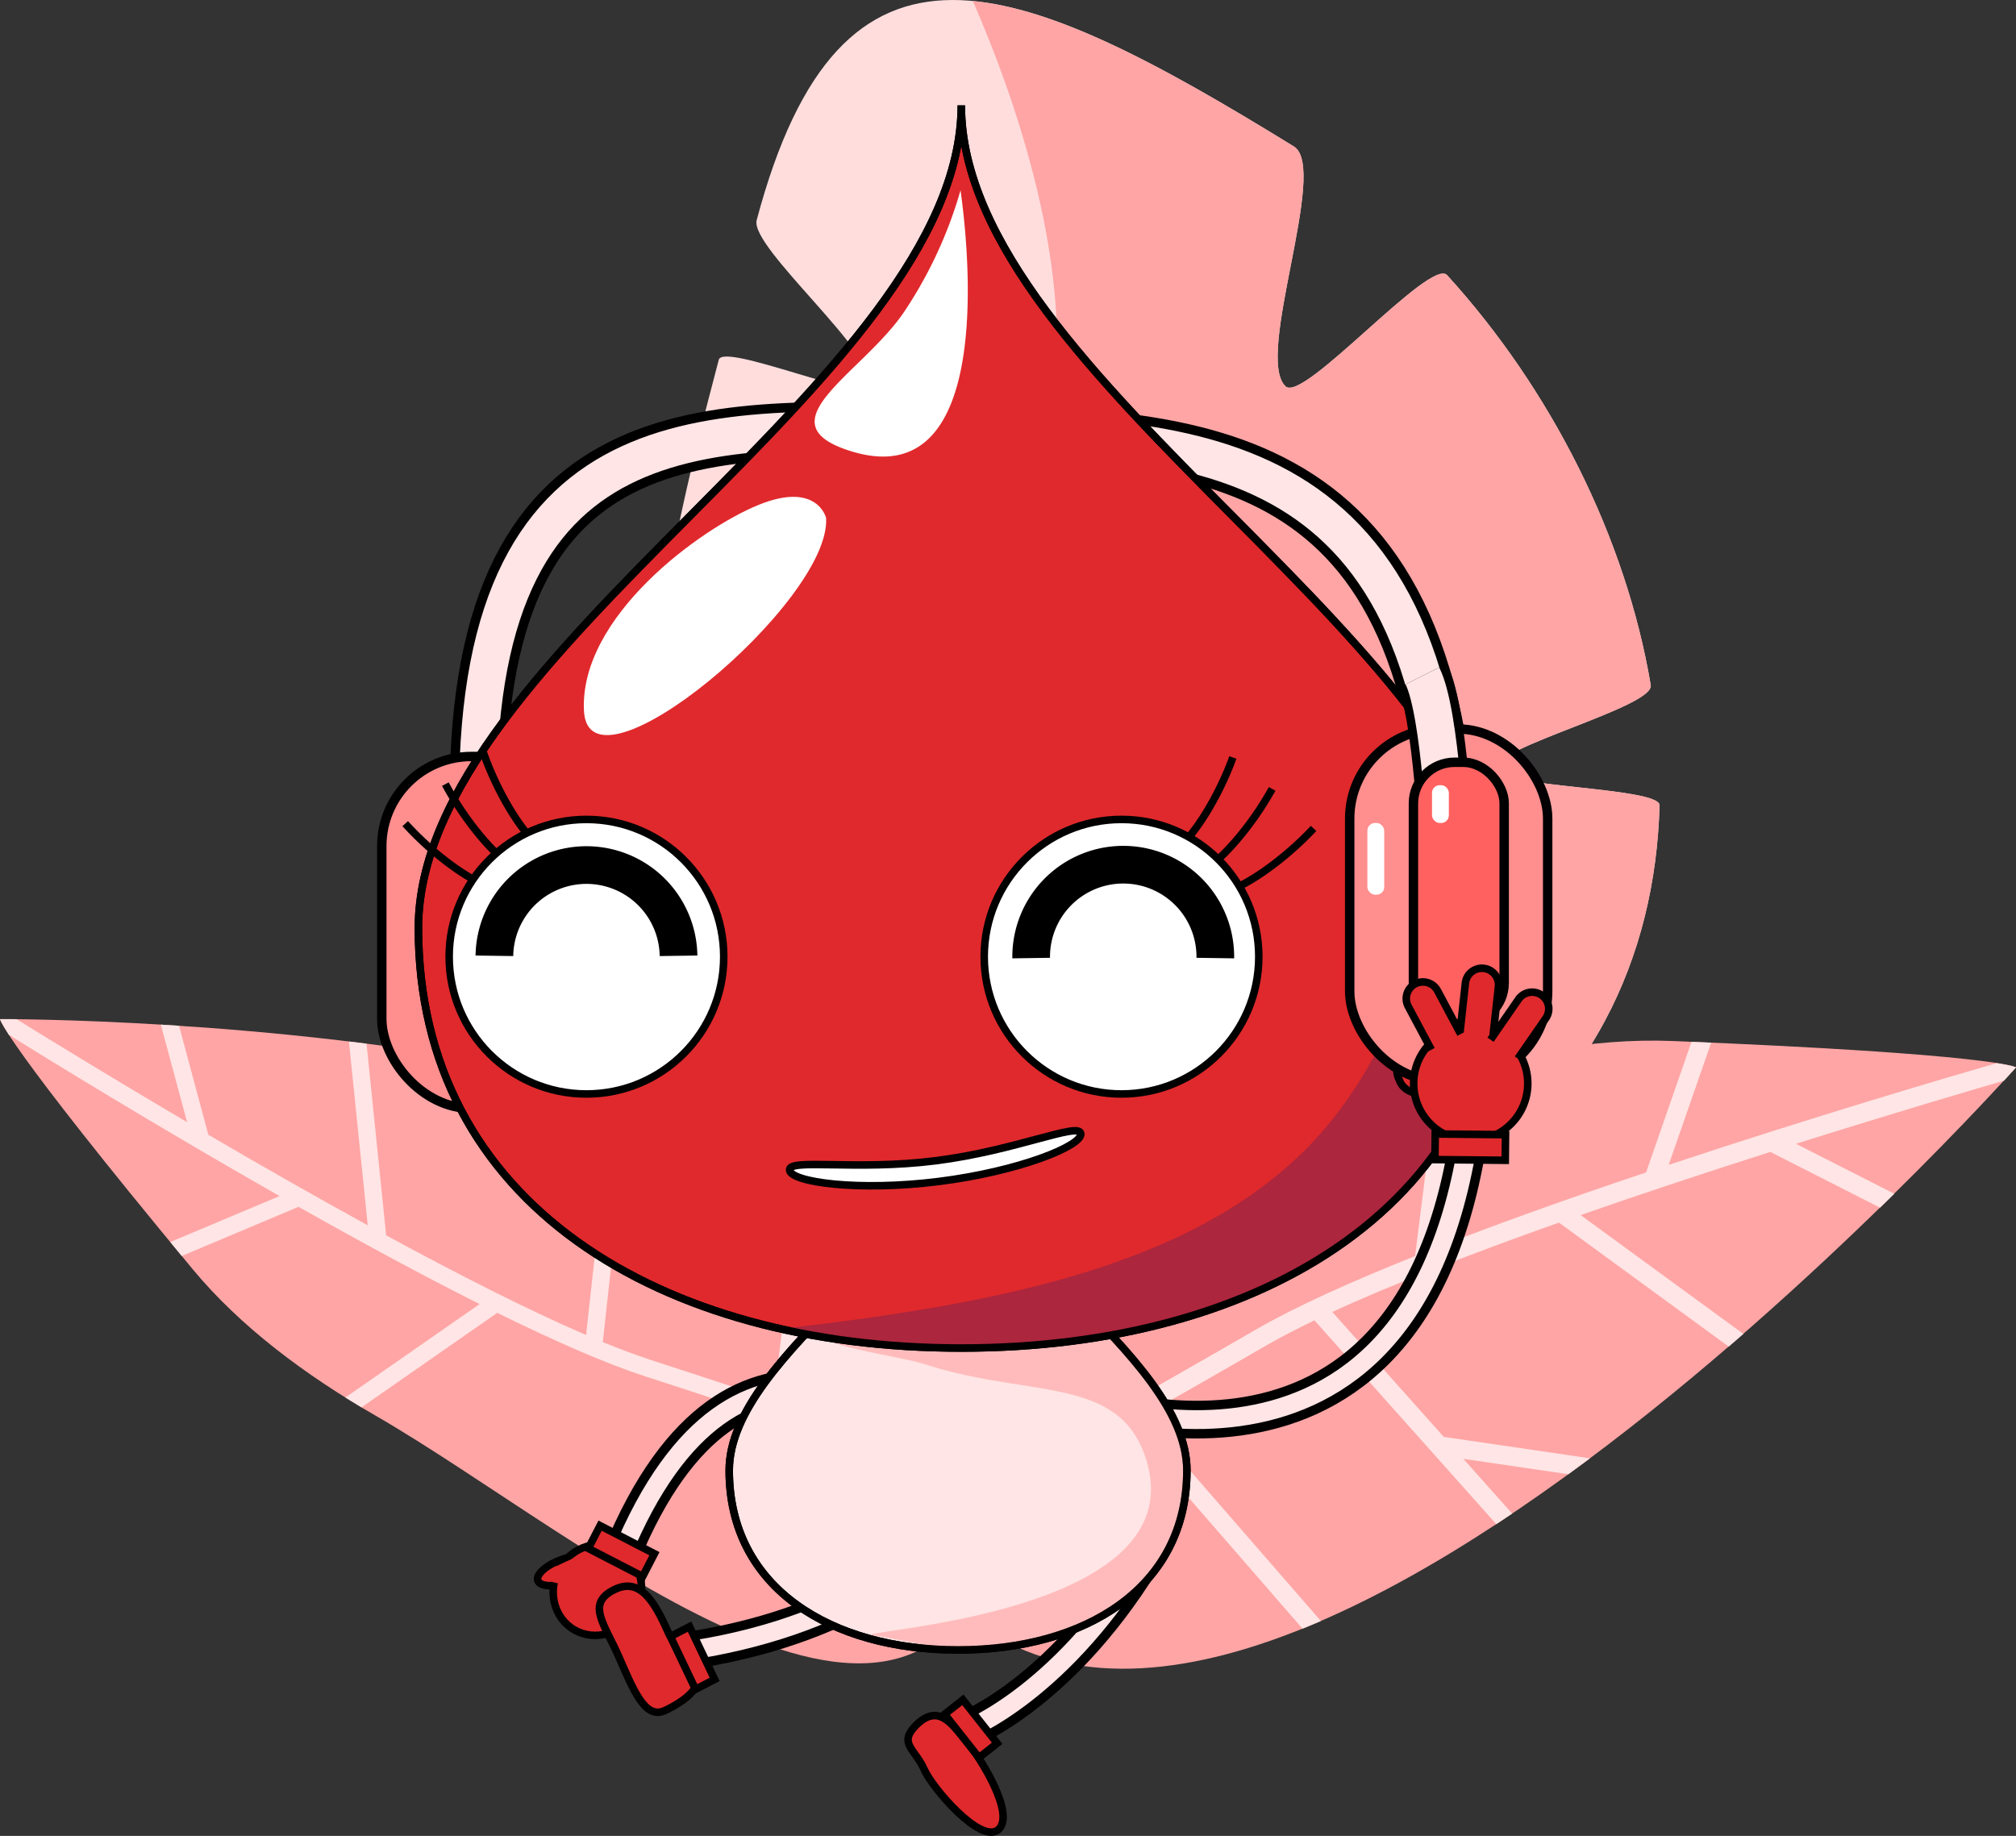 <svg xmlns="http://www.w3.org/2000/svg" viewBox="0 0 1070.23 974.7"><rect x="0" y="0" width="1070.23" height="974.7" fill="#333333" stroke="none"/><defs><style>.cls-1{fill:#fdd;}.cls-2,.cls-7{fill:#ffa5a5;}.cls-3,.cls-6{fill:#ffe5e5;}.cls-10,.cls-15,.cls-19,.cls-20,.cls-22,.cls-4,.cls-5,.cls-8,.cls-9{fill:none;}.cls-10,.cls-11,.cls-12,.cls-14,.cls-15,.cls-20,.cls-22,.cls-4,.cls-6,.cls-8{stroke:#000;}.cls-4,.cls-5{stroke-linecap:round;}.cls-10,.cls-11,.cls-12,.cls-14,.cls-15,.cls-19,.cls-20,.cls-22,.cls-4,.cls-5,.cls-6,.cls-8,.cls-9{stroke-miterlimit:10;}.cls-15,.cls-4,.cls-9{stroke-width:20px;}.cls-5,.cls-9{stroke:#ffe5e5;}.cls-5{stroke-width:10px;}.cls-10,.cls-12,.cls-14,.cls-6{stroke-width:4px;}.cls-7{opacity:0.65;}.cls-8{stroke-width:30px;}.cls-11,.cls-18{fill:#ff8e8e;}.cls-11,.cls-19,.cls-22{stroke-width:5px;}.cls-12,.cls-16{fill:#e0292c;}.cls-13{fill:#ac263d;}.cls-14,.cls-17{fill:#fff;}.cls-19{stroke:#020002;}.cls-20{stroke-width:29px;}.cls-21{fill:#ff6161;}</style></defs><g id="Ebene_2" data-name="Ebene 2"><g id="Blatt"><path class="cls-1" d="M550,706.72s220.85-13.49,301.9-164.54C870.74,507,879.91,467.93,881,427.56c.26-9.63-86.94-9.53-87.58-19.27-.76-11.55,84.86-32.94,82.91-44.54-13.25-78.65-53.1-157.2-108.09-217.65-8.84-9.72-76.12,67.77-85.7,59.07-16.92-15.4,23.13-115.84,4.32-127.42C538.69-13.53,446.43-51.34,401.7,116.88c-3.82,14.37,64.79,71.44,60.17,88.34-2.38,8.73-77.82-23.51-80.29-14.22-7.82,29.4-15.84,61.34-22.65,94.46C356,299.51,465.25,369.58,462.9,384c-2.46,15-116.44-25.64-118.06-10.5C328.89,522,358.78,670.5,550,706.72Z"/><path class="cls-2" d="M556.69,230.71c-26.06,124.87,48.36,105.94,48.36,105.94s-1.74,97.72-27.46,242.08c-12.59,70.67,3.8,104.51,23.79,120.68,70.31-13.73,194.13-52.23,250.47-157.23C870.74,507,879.91,467.93,881,427.56c.26-9.63-86.94-9.53-87.58-19.27-.76-11.55,84.86-32.94,82.91-44.54-13.25-78.65-53.1-157.2-108.09-217.65-8.84-9.72-76.12,67.77-85.7,59.07-16.92-15.4,23.13-115.84,4.32-127.42C618.39,35.57,561.89,4.87,516.48.57,541.92,59.12,573.05,152.32,556.69,230.71Z"/><path class="cls-2" d="M199.33,751.56c-37.5-21.61-71.87-47.36-97-77.67C1.74,552.66,0,541.07,0,541.07s574.21-2.86,538.77,227.07c-1.7,11-3.42,21.16-5.17,30.48C498.92,983.75,311.83,816.37,199.33,751.56Z"/><path class="cls-3" d="M534.34,794.62C464.27,771,388,745.44,342.67,730.78c-21.32-6.9-48.71-19-78.7-33.76L191.92,747.2q-4.32-2.58-8.56-5.24l71.23-49.6c-30.91-15.52-64.13-33.58-96.1-51.63l-62,26.09-6.1-7.4,58-24.41C83.19,597.91,24.92,562,4.75,549.46c-4.53-7-4.75-8.39-4.75-8.39s3.09,0,8.76,0c13.59,8.44,47.86,29.55,90.55,54.7L85.38,544q4.74.28,9.68.61l15.55,57.85c26.45,15.48,55.53,32.12,84.62,48.08l-10-97.59q4.65.55,9.35,1.16L205,655.87c37.86,20.56,75.18,39.57,106.13,52.92l8.92-81-39.84-59.87q6.4,1.27,12.79,2.63l28.62,43L325.54,578q4.51,1.13,9,2.3L320,712.52c9.25,3.8,17.82,7,25.53,9.52,17.7,5.72,40.14,13.11,65.06,21.4l16.12-131.15q4.43,2,8.75,4.13l-16,130c36.4,12.11,77.37,25.87,116.49,39.06C535.42,788.59,534.88,791.65,534.34,794.62Z"/><path class="cls-2" d="M754.18,574.69c44.88-14.63,90.83-23.71,133.74-22,171.65,6.91,182.31,13.95,182.31,13.95S653.64,1034.23,493.1,837.75q-11.53-14.12-20.94-26.42C347.39,648.15,619.57,618.59,754.18,574.69Z"/><path class="cls-3" d="M474.87,814.84c70.27-39.56,146.64-82.76,191.58-108.8,21.15-12.25,50.92-25.64,84.78-39.17l11.9-95q5.24-1.62,10.49-3.11l-11.76,93.92c35.13-13.73,74-27.48,112-40.23l24.1-69.32,10.45.44-22.55,64.87c77.64-25.8,149.26-46.83,174.15-54,9,1.41,10.26,2.26,10.26,2.26s-2.24,2.52-6.43,7.07c-16.75,4.86-58.87,17.24-110.4,33.5l52.19,26.52-7.56,7.4-58.25-29.6c-31.84,10.15-66.55,21.58-100.71,33.52l86.39,63.1c-2.56,2.24-5.16,4.49-7.77,6.74L827.6,649.1c-44.28,15.69-86.92,32.07-120.32,47.43l59.18,66.34,77.59,11.38q-5.7,4.26-11.46,8.45l-55.74-8.17,25.92,29.06c-2.81,1.88-5.62,3.76-8.43,5.61L697.81,701c-9.83,4.72-18.69,9.33-26.34,13.76-17.55,10.17-39.91,23-64.81,37.12l94.56,108.75q-4.87,2.11-9.73,4.08L597.77,756.9c-36.38,20.66-77.43,43.84-116.66,65.93C479,820.11,476.88,817.45,474.87,814.84Z"/></g><g id="Arm"><path class="cls-4" d="M491.3,762.49s-99.48-87.91-161.51,63.24"/><path class="cls-5" d="M491.3,762.49s-99.48-87.91-161.51,63.24"/><path class="cls-5" d="M561.93,739.83s182.46,76.88,217-131.37"/><path class="cls-4" d="M561.93,739.83s182.46,76.88,217-131.37"/><path class="cls-5" d="M561.93,739.83s182.46,76.88,217-131.37"/></g><g id="Bein"><path class="cls-4" d="M368.86,875.84C457.45,861.66,495,819.91,495,819.91"/><path class="cls-5" d="M368.86,875.84C457.45,861.66,495,819.91,495,819.91"/><path class="cls-4" d="M610.6,821c-45.18,77.51-97.68,97.5-97.68,97.5"/><path class="cls-5" d="M610.6,821c-45.18,77.51-97.68,97.5-97.68,97.5"/></g><g id="Körper"><path class="cls-6" d="M630.07,780.69c0,62.63-54.39,95.3-121.48,95.3s-121.47-32.67-121.47-95.3S508.59,656.35,508.59,594C508.59,656.35,630.07,718.06,630.07,780.69Z"/></g><g id="Schatten_Körper" data-name="Schatten Körper"><path class="cls-7" d="M464.39,670.15C446.55,689,446.15,686.53,431,705.46c3.94,9.88,44.54,13.86,60.53,19,56.2,18.16,104.63,5.19,117.6,52.75,21.25,77.9-144.34,87.54-147,90.79,5.5.48,40.74,8,46.45,8,67.09,0,121.48-32.67,121.48-95.3,0-46.79-67.8-93.06-102.09-139.47a58,58,0,0,0-7,1.11C515.44,644,489.8,657,464.39,670.15Z"/></g><g id="Ebene_29" data-name="Ebene 29"><path class="cls-8" d="M770.06,480c0-243.54-128.63-247.63-261.66-250.34-124.91-2.55-254.72-18-254.72,192.68"/><path class="cls-9" d="M770.06,480c0-243.54-128.63-247.63-261.66-250.34-124.91-2.55-254.72-18-254.72,192.68"/></g><g id="Umrandung_Körper" data-name="Umrandung Körper"><path class="cls-10" d="M630.07,780.69c0,62.63-54.39,95.3-121.48,95.3s-121.47-32.67-121.47-95.3S508.59,656.35,508.59,594C508.59,656.35,630.07,718.06,630.07,780.69Z"/></g><g id="Kopf"><rect class="cls-11" x="202.68" y="401.63" width="105.1" height="186.84" rx="47.56"/><path class="cls-12" d="M798.52,492.69c0,146.54-129,223-288.2,223s-288.2-76.42-288.2-223,288.2-290.93,288.2-436.76C510.32,201.76,798.52,346.15,798.52,492.69Z"/></g><g id="Schatte_kopf" data-name="Schatte kopf"><path class="cls-13" d="M712.91,587c-58.68,81.11-172.15,104.13-298.35,118.5a437.5,437.5,0,0,0,95.76,10.16c159.17,0,288.2-76.42,288.2-223,0-33.41-15-66.71-38.11-99.94C764.9,463.64,754.12,530,712.91,587Z"/></g><g id="Umrandung_Kopf" data-name="Umrandung Kopf"><path class="cls-10" d="M798.52,492.69c0,146.54-129,223-288.2,223s-288.2-76.42-288.2-223,288.2-290.93,288.2-436.76C510.32,201.76,798.52,346.15,798.52,492.69Z"/></g><g id="Wimpern_L" data-name="Wimpern L"><path class="cls-10" d="M215.11,437.29c16,17.64,34.46,29.93,42.71,32.6"/><path class="cls-10" d="M236.42,416.31c11.28,21,26.2,37.38,33.56,42"/><path class="cls-10" d="M256.61,399.62c7.93,22.47,20.17,40.95,26.74,46.61"/></g><g id="Wimpern_R" data-name="Wimpern R"><path class="cls-10" d="M697.34,439.83c-16.54,17.63-35.58,29.93-44.1,32.6"/><path class="cls-10" d="M675.34,418.84c-11.64,21-27.05,37.38-34.65,42"/><path class="cls-10" d="M654.5,402.16c-8.19,22.46-20.83,40.94-27.61,46.6"/></g><g id="Augapfel_2" data-name="Augapfel 2"><circle class="cls-14" cx="595.37" cy="507.93" r="72.88"/></g><g id="Auge_2" data-name="Auge 2"><path class="cls-15" d="M547.42,508.66a48.88,48.88,0,1,1,97.75,0"/></g><g id="Augapfel_1" data-name="Augapfel 1"><circle class="cls-14" cx="311.33" cy="507.93" r="72.88"/></g><g id="Auge_1" data-name="Auge 1"><path class="cls-15" d="M262.46,507.45a48.88,48.88,0,0,1,97.75,0"/></g><g id="Mund"><path class="cls-14" d="M573.76,601.89c.8,6.42-32.64,20-75.34,25.37s-78.46.44-79.26-6,34.85.38,77.54-5S573,595.47,573.76,601.89Z"/></g><g id="Hand_zeigend" data-name="Hand zeigend"><ellipse class="cls-12" cx="300.91" cy="833.78" rx="16.23" ry="6.41" transform="translate(-256.68 144.7) rotate(-19.13)"/><ellipse class="cls-12" cx="317.1" cy="844.17" rx="24.45" ry="23.11" transform="translate(-573.07 700.08) rotate(-60.22)"/><rect class="cls-12" x="313.58" y="816.68" width="32.47" height="13.6" transform="translate(414.78 -59.51) rotate(27.32)"/><path class="cls-16" d="M307.71,825.86s-15.55,6.63-17.31,8.68c-1.55,1.81,1.5,5.08,1.5,5.08l13.17,3.11Z"/></g><g id="Schuh_1.1" data-name="Schuh 1.1"><path class="cls-12" d="M485.5,916.8c-8.33,9,.49,12.1,5.14,22.67,4.36,9.9,30.1,39.88,39.36,31.9s-9.46-38.25-17-47S498,903.37,485.5,916.8Z"/></g><g id="Schuh_1" data-name="Schuh 1"><rect class="cls-12" x="500.65" y="911.63" width="29.38" height="12.31" transform="translate(114.57 1891.07) rotate(-128.3)"/></g><g id="Ebene_25" data-name="Ebene 25"><path class="cls-12" d="M352.62,908.31c-10.4,4.52-16.58-11.59-24.24-29s-17.32-28-2.2-35.37c13-6.37,20.71,5,28.37,22.34,4.08,9.25,16.74,19.65,15.47,27.06C368.92,899.89,357.48,906.19,352.62,908.31Z"/><polygon class="cls-12" points="379.38 891.61 366.05 863.6 355.9 868.87 369.23 896.88 379.38 891.61"/></g><g id="Tropfen_Higlight_R" data-name="Tropfen Higlight R"><path class="cls-17" d="M509.92,101a229.89,229.89,0,0,1-30.07,64.76c-22.47,33-76.47,59.2-27.39,74C521.24,260.48,517.25,154.11,509.92,101Z"/></g><g id="Tropfen_Highlight_L" data-name="Tropfen Highlight L"><path class="cls-17" d="M438.55,275s-4.61-19.59-35.72-7S307.55,327.41,310,377.35,441.29,319.58,438.55,275Z"/></g><g id="object"><rect class="cls-12" x="741.01" y="553.08" width="45.01" height="22.99" rx="10.4" transform="translate(-160.12 344.13) rotate(-23.06)"/><rect class="cls-18" x="716.51" y="387.03" width="105.1" height="186.84" rx="47.56"/><rect class="cls-19" x="716.51" y="387.03" width="105.1" height="186.84" rx="47.56"/><path class="cls-20" d="M767.87,452.26S765,378.55,755.1,358.84"/><path class="cls-9" d="M767.87,452.26S765,378.55,755.1,358.84"/><rect class="cls-21" x="750.35" y="404.7" width="48.17" height="138.91" rx="21.8"/><rect class="cls-22" x="750.35" y="404.7" width="48.17" height="138.91" rx="21.8"/><rect class="cls-17" x="760.21" y="416.87" width="8.94" height="20.07" rx="4.05"/><rect class="cls-17" x="725.9" y="436.94" width="8.94" height="38.07" rx="4.05"/></g><g id="Ebene_26" data-name="Ebene 26"><circle class="cls-12" cx="780.76" cy="575.25" r="30.29"/><rect class="cls-12" x="761.81" y="602.28" width="37.32" height="13.6" transform="translate(1554.77 1225.98) rotate(-179.42)"/><path class="cls-12" d="M791.28,552l14.82-21.43a8.82,8.82,0,0,1,12.28-2.24h0a8.82,8.82,0,0,1,2.24,12.27L805.8,562"/><path class="cls-12" d="M775.09,547.83l2.84-25.9a8.82,8.82,0,0,1,9.73-7.81h0a8.81,8.81,0,0,1,7.81,9.73l-2.84,25.9"/><path class="cls-12" d="M759.85,557.32l-12.27-23a8.83,8.83,0,0,1,3.64-11.94h0A8.82,8.82,0,0,1,763.16,526l12.26,23"/></g></g></svg>